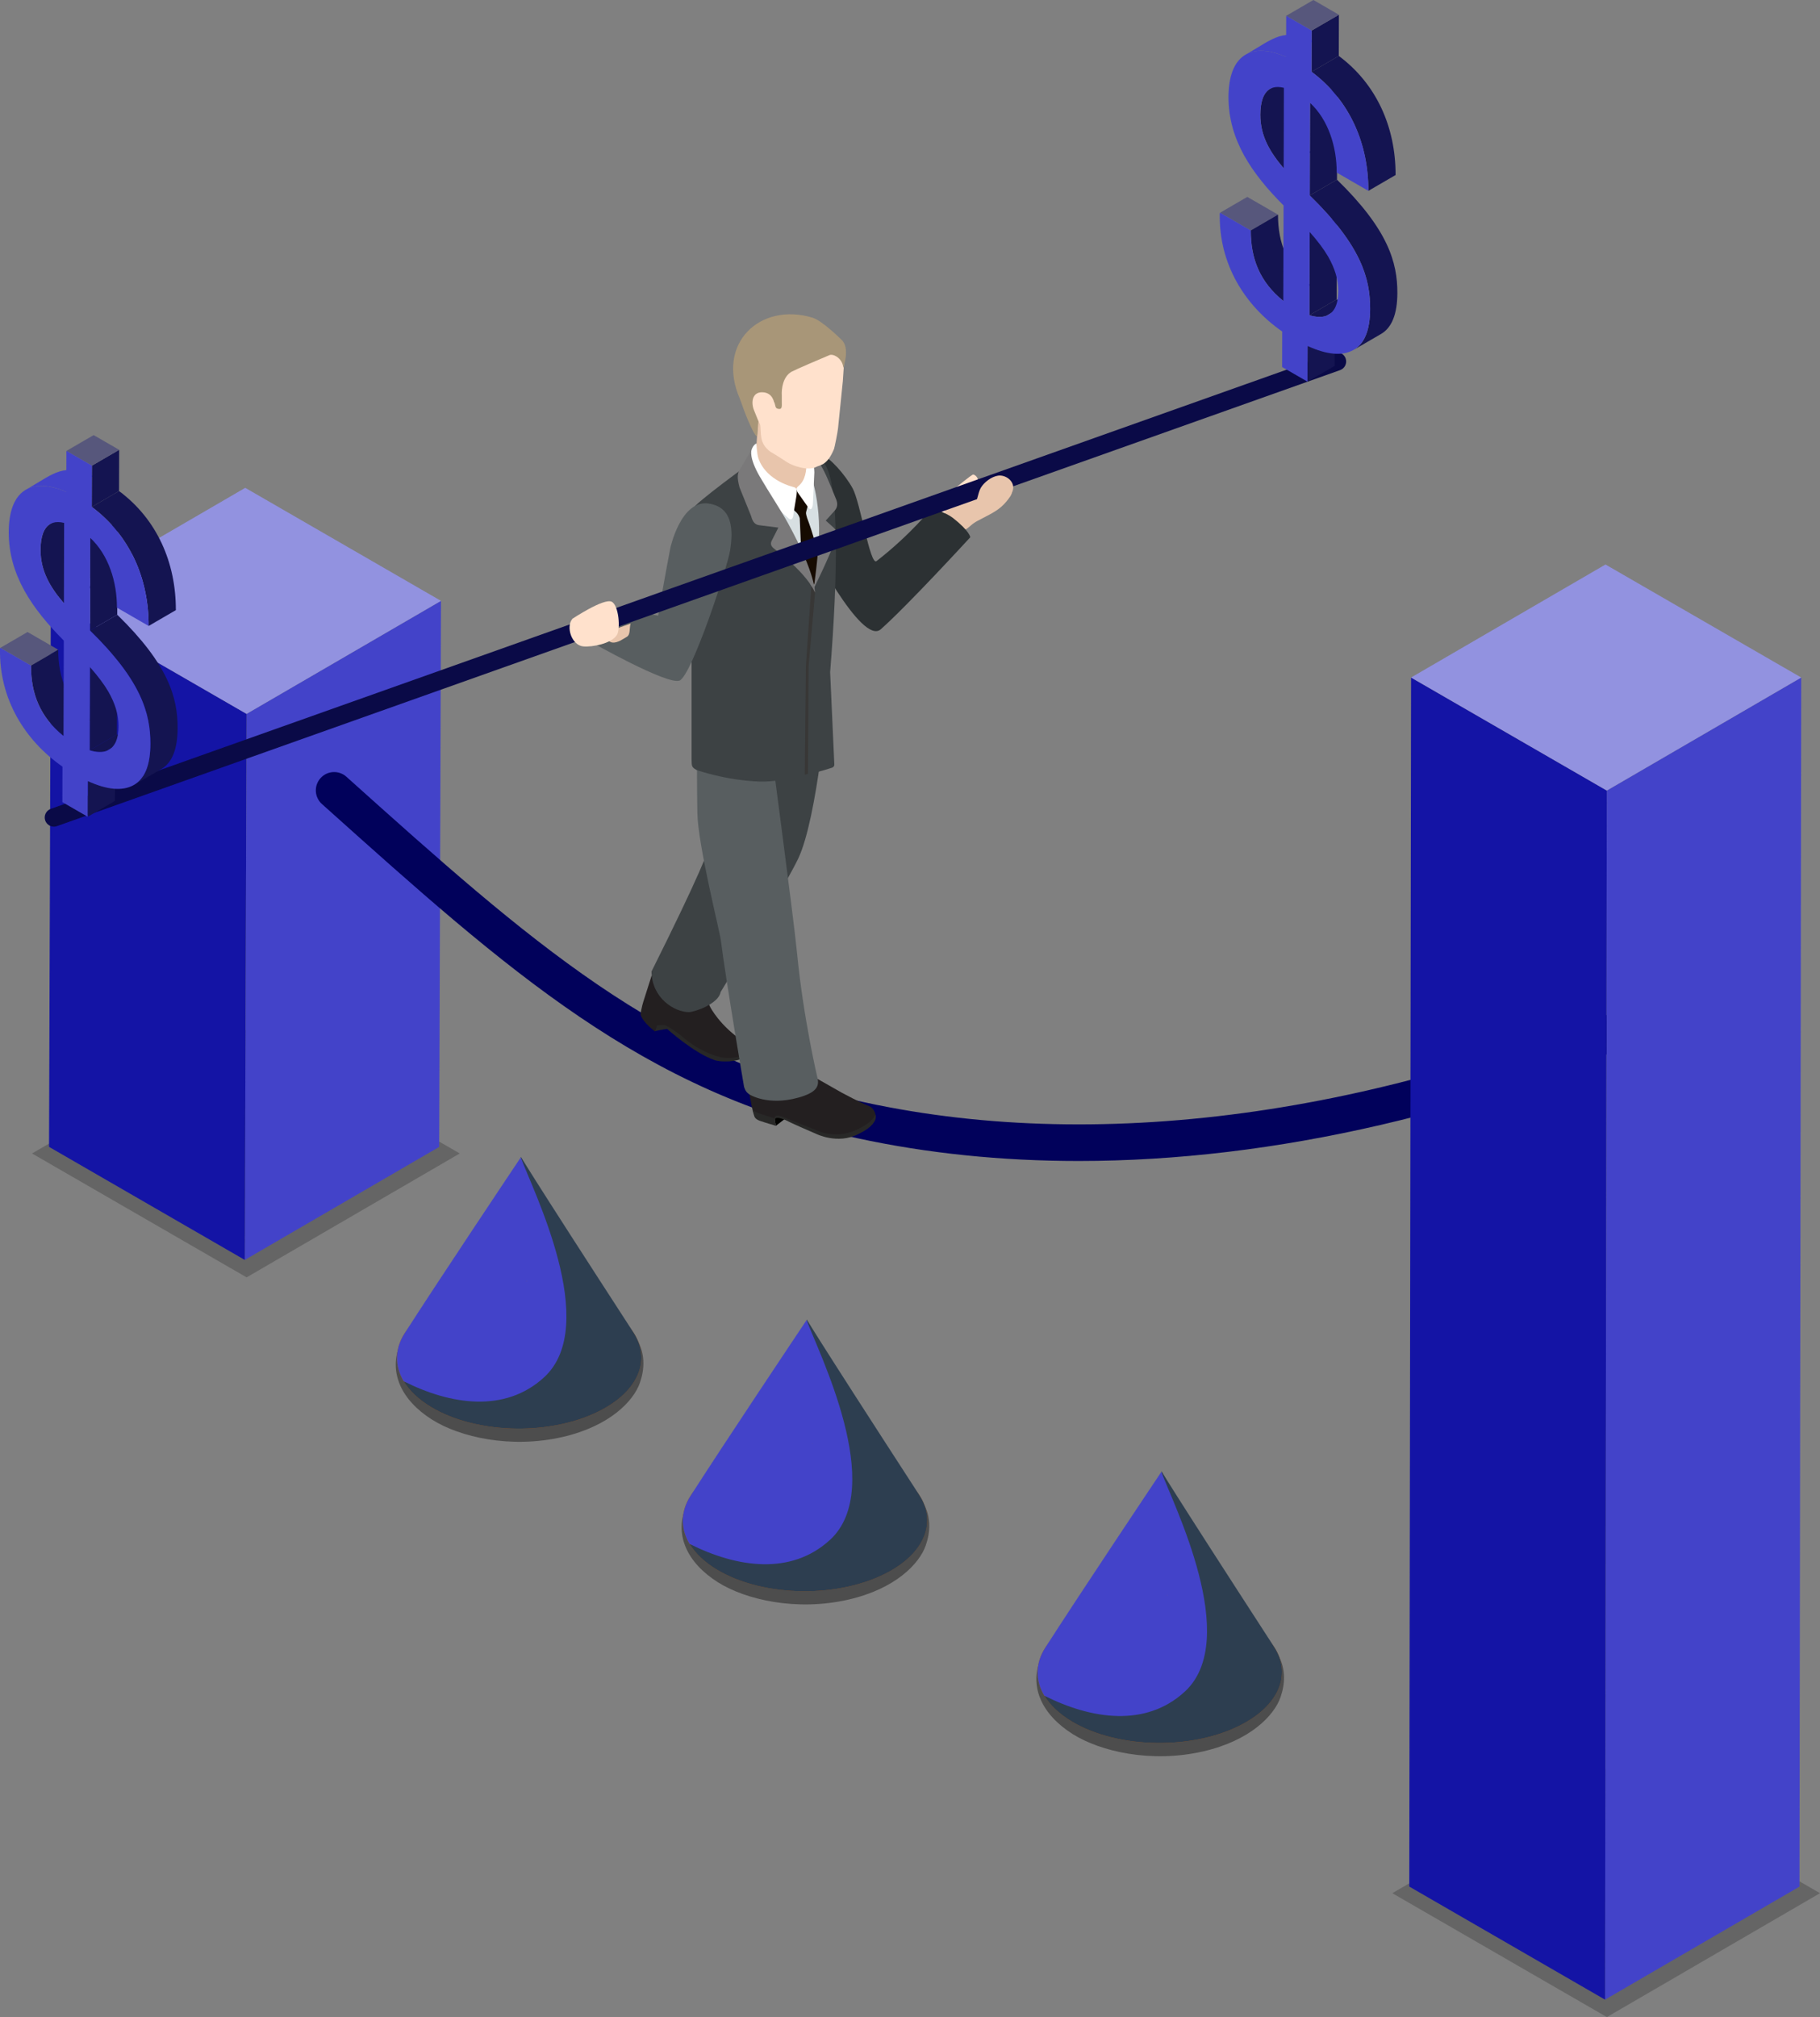<svg xmlns="http://www.w3.org/2000/svg" viewBox="0 0 595.94 660.33"><rect x="0" y="0" width="595.94" height="660.33" fill="#808080" stroke="none"/><defs><style>.cls-1{fill:#4343c9;}.cls-1,.cls-2,.cls-3,.cls-4,.cls-5,.cls-6,.cls-7,.cls-8,.cls-9,.cls-10,.cls-11,.cls-12,.cls-13,.cls-14,.cls-15,.cls-16,.cls-17,.cls-18,.cls-19,.cls-20,.cls-21,.cls-22,.cls-23,.cls-24,.cls-25{stroke-width:0px;}.cls-2{fill:#3d4244;}.cls-3{fill:#000;}.cls-4{fill:#a0611c;}.cls-26{isolation:isolate;}.cls-5{fill:#d7dfe2;}.cls-6{fill:#0a0a47;}.cls-7{fill:#383736;}.cls-8{fill:#1414a5;}.cls-9{fill:#57577c;}.cls-27{opacity:.4;}.cls-28{mix-blend-mode:multiply;opacity:.21;}.cls-10{fill:#a55716;}.cls-11{fill:#282827;}.cls-12{fill:#160b01;}.cls-13{fill:#141451;}.cls-14{fill:#585e60;}.cls-15{fill:#020200;}.cls-16{fill:#9292e0;}.cls-17{fill:#2c3133;}.cls-18{fill:#01015b;}.cls-19{fill:#231f20;}.cls-20{fill:#ffe1cc;}.cls-21{fill:#fff;}.cls-22{fill:#2d3e50;}.cls-23{fill:#7a797a;}.cls-24{fill:#e8c5ac;}.cls-25{fill:#a89678;}</style></defs><g class="cls-26"><g id="GRAPHICS"><g class="cls-28"><polygon class="cls-3" points="150.54 377.61 80.75 418.17 10.49 377.61 80.28 337.05 150.54 377.61"></polygon></g><g class="cls-26"><polygon class="cls-1" points="144.39 196.7 143.81 375.46 80.15 412.46 80.73 233.7 144.39 196.7"></polygon><polygon class="cls-8" points="80.73 233.7 80.15 412.46 16.06 375.45 16.64 196.7 80.73 233.7"></polygon><polygon class="cls-16" points="144.39 196.7 80.73 233.7 16.64 196.7 80.3 159.7 144.39 196.7"></polygon></g><g class="cls-27"><path class="cls-3" d="M351.31,567.72c8.95,5.63,25.59,9.55,42.65,5.63,15.39-3.52,23.26-11.75,25.33-17.74,1.59-4.58,1.53-8.85-.19-12.67-2.64-5.91-6.7-8.92-10.62-11.5-11.25-6.79-27.99-9-42.66-5.63-27.76,6.37-35.49,28.7-14.52,41.91Z"></path></g><path class="cls-10" d="M408.64,531.33c-15.3-9.22-40.64-9.46-56.58-.58-15.95,8.89-16.47,23.57-1.17,32.78,15.3,9.2,40.63,9.46,56.57.57,15.95-8.9,16.47-23.56,1.18-32.77h0Z"></path><path class="cls-22" d="M417.23,539.2c-36.02-55.55-36.85-57.52-36.85-57.52,0,0-.04.05-.1.15,3.78,10.36-22.88,81.07-38.32,73.28,1.83,3.06,4.81,5.94,8.93,8.42,15.3,9.2,40.63,9.46,56.57.57,11.9-6.63,15.22-16.49,9.77-24.9Z"></path><path class="cls-1" d="M387.92,553.82c18.67-17.17-3.87-61.62-7.65-71.98-1.76,2.64-26.88,40.18-38.02,57.58-3.23,5.05-3.34,10.61-.3,15.69,15.44,7.79,33.25,10.39,45.96-1.29Z"></path><path class="cls-4" d="M382.12,522.27c-.51.09.9-.02,0,0h0Z"></path><g class="cls-27"><path class="cls-3" d="M141.55,464.79c8.95,5.63,25.59,9.55,42.65,5.63,15.39-3.52,23.26-11.75,25.33-17.74,1.59-4.58,1.53-8.85-.19-12.67-2.64-5.91-6.7-8.92-10.62-11.5-11.25-6.79-27.99-9-42.66-5.63-27.76,6.37-35.49,28.7-14.52,41.91Z"></path></g><path class="cls-10" d="M198.87,428.41c-15.3-9.22-40.64-9.46-56.58-.58-15.95,8.89-16.47,23.57-1.17,32.78,15.3,9.2,40.63,9.46,56.57.57,15.95-8.9,16.47-23.56,1.18-32.77h0Z"></path><path class="cls-22" d="M207.46,436.28c-36.02-55.55-36.85-57.52-36.85-57.52,0,0-.04.05-.1.15,3.78,10.36-22.88,81.07-38.32,73.28,1.83,3.06,4.81,5.94,8.93,8.42,15.3,9.2,40.63,9.46,56.57.57,11.9-6.63,15.22-16.49,9.77-24.9Z"></path><path class="cls-1" d="M178.16,450.89c18.67-17.17-3.87-61.62-7.65-71.98-1.76,2.64-26.88,40.18-38.02,57.58-3.23,5.05-3.34,10.61-.3,15.69,15.44,7.79,33.25,10.39,45.96-1.29Z"></path><path class="cls-4" d="M172.35,419.34c-.51.09.9-.02,0,0h0Z"></path><g class="cls-27"><path class="cls-3" d="M235.15,518.03c8.95,5.63,25.59,9.55,42.65,5.63,15.39-3.52,23.26-11.75,25.33-17.74,1.59-4.58,1.53-8.85-.19-12.67-2.64-5.91-6.7-8.92-10.62-11.5-11.25-6.79-27.99-9-42.66-5.63-27.76,6.37-35.49,28.7-14.52,41.91Z"></path></g><path class="cls-10" d="M292.47,481.64c-15.3-9.22-40.64-9.46-56.58-.58-15.95,8.89-16.47,23.57-1.17,32.78,15.3,9.2,40.63,9.46,56.57.57,15.95-8.9,16.47-23.56,1.18-32.77h0Z"></path><path class="cls-22" d="M301.07,489.52c-36.02-55.55-36.85-57.52-36.85-57.52,0,0-.04.05-.1.15,3.78,10.36-22.88,81.07-38.32,73.28,1.83,3.06,4.81,5.94,8.93,8.42,15.3,9.2,40.63,9.46,56.57.57,11.9-6.63,15.22-16.49,9.77-24.9Z"></path><path class="cls-1" d="M271.76,504.13c18.67-17.17-3.87-61.62-7.65-71.98-1.76,2.64-26.88,40.18-38.02,57.58-3.23,5.05-3.34,10.61-.3,15.69,15.44,7.79,33.25,10.39,45.96-1.3Z"></path><path class="cls-4" d="M265.95,472.58c-.51.09.9-.02,0,0h0Z"></path><path class="cls-18" d="M353.17,380.07c-25.15,0-49.46-2.47-72.54-7.47-70.25-15.27-113.95-54.46-174.44-108.69l-.78-.7c-2.47-2.21-2.67-6.01-.46-8.47,2.21-2.47,6.01-2.67,8.47-.46l.78.7c59.12,53,101.83,91.3,168.98,105.9,79.18,17.16,173.73,3.45,266.23-38.6,3.02-1.37,6.57-.04,7.95,2.98s.04,6.57-2.98,7.94c-68.04,30.93-137.32,46.87-201.2,46.87Z"></path><path class="cls-20" d="M313.27,170.21c1.91-1.52,2.55-5,1.68-7.05-.3-.71,3.74-2.93,4.87-4.65,1.18-1.81-.53-3.1-1.14-3.17-.48-.05-5.85,4.45-7.24,5.53-4.64,3.61-4.35,5.95-3.49,8,.87,2.05,3.28,2.94,5.31,1.33Z"></path><path class="cls-24" d="M315.54,173.25c.52.61,2.16-1.12,2.87-1.66,1.06-.81,2-1.25,3.23-1.89,3.07-1.61,5.71-2.82,7.93-5.56,2.06-2.54,2.59-3.45-.01-5.83-2.36-2.15-5.15-1.63-8.12-1.07-3.33.62-6.96,2.66-9.08,5.25-1.49,1.81-2.97,3.67-3.17,6.03-.26,3.01,1.53,6.21,5.42,5.32l.96-.59Z"></path><path class="cls-17" d="M311.96,169.5c5.69,4.47,5.74,6.39,5.74,6.39,0,0-20.41,22.25-29.29,30.11-6.32,5.59-23.87-28.95-23.87-28.95,0,0-12.57-17.03-6.62-24.13,1.92-2.3,7-5.01,11.03-4.01,2.62.65,7.76,6.43,10.24,10.96,2.55,4.67,5.73,25.44,7.82,23.82,11.22-8.71,18.05-17.35,18.05-17.35,0,0,4.74,1.48,6.89,3.16Z"></path><polygon class="cls-15" points="258.99 364.76 254.06 368.55 253.16 363.7 258.99 364.76"></polygon><path class="cls-19" d="M263.01,350.55l12.73,7.22s6.4,3.43,8.67,4.25c1.03.37,1.89,1.44,2.18,2.59.18.73.12,1.5-.29,2.13-1.04,1.61-3.49,3.18-5.59,4.08-6.21,2.67-13.52-.14-13.52-.14-1.21-.48-9.39-3.85-10.01-4.19-1.74-.94-3.22-1.17-3.62-.25,0,0,.44,2,.5,2.3l-6.91-3.08s-.82-2.21-1.07-3.56l-1.66-8.96,18.6-2.39Z"></path><path class="cls-11" d="M286.65,364.91c-.95,2.28-4.1,3.97-6.16,4.94-7.24,3.44-13.66-.06-13.66-.06-2.34-.9-8.88-3.55-9.52-3.77,0,0-3.86-1.91-3.68.11.03.34,0,.41.07.8-.02-.2.08-.37.09-.46.18-1.38,4.05.49,4.05.49.58.4,8.08,3.69,9.28,4.18,0,0,7.1,3.63,13.93.13,2.03-1.04,4.59-2.39,5.54-4.68.26-.62.11-1.79.07-1.69Z"></path><path class="cls-11" d="M253.62,366.13s-3.21-1.07-4.29-1.39c-2.53-.74-2.97-1.54-2.97-1.54,0,0,.66,2.53.75,2.47,0,0,.2.7,1.67,1.24,1.33.49,5.28,1.64,5.28,1.64l-.45-2.42Z"></path><path class="cls-19" d="M230.48,325.16l2.02,4.41s3.14,6.32,11.12,11.49c.64.42,1.39,2.61.8,3.81-.23.47-.4.76-.89,1.05-1.77,1.04-5.4,1.3-7.6.72-4.81-1.25-11.06-4.93-11.06-4.93-.83-1-6.62-5.03-6.94-5.66,0,0-2.63-.49-2.7-.34-.15.33-.64,1.68-.73,1.97,0,0-4.11-2.99-4.76-5.61-.03-.13.45-2.71.87-4.02l2.77-8.69,17.11,5.8Z"></path><path class="cls-11" d="M243.87,345.25c-2.2,1.1-5.7,1.37-7.91.84-7.24-1.75-12.59-6.76-12.59-6.76-2.17-1.82-4.85-3.51-5.75-3.74-.58-.14-2.47.1-2.41.06.27-.2-.16.03-.27.41.08-.19.27-.47.23-.39-.32.73-.67,1.94-.67,1.94.1-.15,3.94-.81,3.98-.75,0,0,8.74,7.91,15.59,10.22,2.16.73,7.32.53,9.4-.81.36-.23.99-.94,1-1.62-.07.09-.49.55-.6.6Z"></path><path class="cls-11" d="M221.91,326.36c-.33-.23-2.06-1.51-2.67-2.09-1.66-1.58-2.49-3.23-2.49-3.23,0,0-.3,1.61-.3,1.71-.03,1.79,4.7,5.61,4.7,5.61.06-.21.55-1.47.76-2Z"></path><path class="cls-2" d="M270.98,228.12s-3.27,39.36-9.56,52.84c-3.95,8.45-25.48,43.83-25.48,43.83-.66,3.88-8.65,6.57-10.39,6.55-4.8-.04-12.13-4.63-12.22-13.31,15.37-30.8,19.25-40.45,20.96-46.74,2.24-8.21,2.24-50,2.24-50l34.46,6.83Z"></path><path class="cls-14" d="M251.7,239.14s8.16,61.24,9.28,72.81c2.08,21.56,6.72,41.05,6.72,41.05.64,2.76-.55,4.74-6.34,6.34-10.03,2.78-15.93-1.04-15.93-1.04-1.3-.86-1.46-1.59-1.8-2.52,0,0-5.97-34.97-7.59-47.94-.37-2.99-7.51-31.24-7.69-41.59-.29-16.52,0-31.7,0-31.7l23.35,4.59Z"></path><path class="cls-5" d="M239.83,160.81s5.06-7.72,9.31-9.05c4.26-1.33,17.56.27,17.56.27,0,0,6.12,15.97,6.12,17.03s-5.18,28.74-5.18,28.74l-16.9-15.31-10.91-21.69Z"></path><path class="cls-2" d="M270.46,152.56c-1.84-3.45-6.17-3.91-9.09-3.79,3.39,2.76,7.53,11.31,7.53,23.08,0,6.14-2.41,21.72-2.59,21.36-.17-.34-10.34-23.98-14.65-28.45-.61-.63-6.05-13.12-6.05-13.12,0,0-17.39,12.52-19.16,15.27v81.68c.12,1.87-.25,2.49,1.62,3.48,0,0,9.45,3.42,20.78,3.79,8.95.29,23.64-4.55,23.64-4.55.26-.17.7-.3.7-1.06l-1.37-30.21c2.54-31.76,2.9-59.51-1.35-67.5Z"></path><path class="cls-7" d="M264.56,253.29l.2-35.11,2.14-24.3s-.83-2.21-1.17-2.92l-1.84,26.97-.37,35.66c.3-.06.89-.21,1.04-.3Z"></path><path class="cls-24" d="M264.2,158.17c-6.83,6.29-12.74-2.2-16.83-7.43l1.11-16.92,15.81,5.23-.09,19.12Z"></path><path class="cls-12" d="M264.31,169.68c-.13-.66-.52-1.36-.34-2.12l.61-2.33-2.94-5.01-1.71.22-1.29,5.37,2.19,2c.49.51,1.12,1.52,1.05,2.2l.68,15.53,3.7,6.77s1.79-4.64,1.84-6.39c.18-6.16-3.78-16.24-3.78-16.24Z"></path><path class="cls-23" d="M264.31,152.03l1.2-2.59s1.25.78,1.53,1c1.56,1.21,2.34,2.96,2.92,4.08,1.15,2.23,3.94,9.23,3.94,9.23.53,1.6.13,2.66-.8,3.66l-2.71,3.01,2.44,2.2c1.61,1.24.93,3.58.31,5.21-2.17,5.75-6.69,14.83-6.69,14.83,0,0,1.52-10.83,1.72-17.08.45-14.12-3.85-23.54-3.85-23.54Z"></path><path class="cls-21" d="M261.29,159.25c-.94.75-.23,1.77.27,2.49l3.13,4.43c1,1.32,1.46-.16,1.5-1.55l.46-10.02c-.16-5.27-2.42-5.82-2.42-5.82,0,0,.05,1.27-.1,2.89-.19,2.16-.15,5.44-2.84,7.58Z"></path><path class="cls-21" d="M247.69,145.19s.12,3.38.66,4.91c2.64,7.5,11.64,9.38,11.64,9.38,1.05.4,1,.91.82,2.7l-1.07,6.5c-.18,1.71-1.07,1.53-1.75.82,0,0-6.83-5.97-8.75-7.97-4.51-4.71-4.94-8.05-3.25-13.97.59-2.06,1.7-2.37,1.7-2.37Z"></path><path class="cls-23" d="M246.09,147.21l-3.92,6.66s-.69.83-.59,2.65c.07,1.28.59,3.09.59,3.09l3.77,9.32c.6,2.2,1.4,2.93,3.06,3.06l5.86.73-2.08,4.11c-.71,1.31-.25,2.07.86,2.92,11.5,8.82,13.2,14.25,13.2,14.25,0,0,.41-5.81-8.76-22.62-2.34-4.29-6.43-10.42-9.29-15.35-3.73-6.42-2.7-8.82-2.7-8.82Z"></path><path class="cls-20" d="M262.81,113.99h0s-13.68.06-13.68.06l-.22,24.69c.19,1.69.12,3.22.39,4.65.3,1.58,1.02,3.04,2.94,4.49,0,0,2.62,1.52,5.51,3.45,1.7,1.14,6.89,2.91,9.41,1.57,1.42-.76,3.67-.41,5.94-5.94.14-.33,1.18-5.37,1.31-6.8l1.57-15.41.63-9.45-13.81-1.31Z"></path><path class="cls-25" d="M275.46,111.15c3.07,2.61.65,9.34.65,9.29-.08-2.91-3.12-4.77-4.53-4.18-2.76,1.14-11.47,4.89-12.45,5.46-2.79,1.65-3.27,5.56-3.14,7.72v2.16c0,1.12.19,2.4-.91,2.28-1.17-.13-1.07-.58-1.4-1.77,0,0-1.58-3.87-4.66-3.42-2.63.38-.66,6.53-.51,6.84l-.57,7.37c-.3-.08-.8-.44-2.09-3.24-2.37-5.16-2.96-7.66-3.64-9.23-7.8-18.06,6.75-31.62,23.86-26.43,3.2.97,9.4,7.16,9.4,7.16Z"></path><path class="cls-20" d="M249.53,128.42c3.54,0,3.94,3.4,3.94,3.4v7.11s-.17,1.55-1.51,1.82c-2.01.41-2.89-1.35-3.79-3.29-.05-.11-1.2-2.97-1.27-3.14-.99-2.42-.72-5.91,2.63-5.91Z"></path><path class="cls-14" d="M232.16,164.86c-9.27-1.47-12.7,14.69-12.67,14.56,0,0-2.12,10.99-3.98,22.13-4.87-1.11-12.31-1.86-15.65-1.39-2.09.29-6.49,9.92-6.49,9.92,0,0,25.09,14.26,29.14,12.72,3.94-1.5,15.7-37.16,16.54-42.52,1.08-6.8.88-14.19-6.9-15.41Z"></path><path class="cls-6" d="M17.64,270.62c-1.24,0-2.39-.77-2.83-2-.55-1.56.27-3.28,1.83-3.83L436.79,115.51c1.56-.55,3.28.27,3.83,1.83.55,1.56-.27,3.28-1.83,3.83L18.64,270.45c-.33.12-.67.17-1,.17Z"></path><path class="cls-24" d="M318.14,166.37c1.95-1.38,1.89-4.74,3-6.65,1.09-1.86,3.51-3.68,5.63-4,2.38-.36,5.05,1.53,5,3.91-.06,2.85-3.67,5.64-6.24,6.24-1.45.34-3.96,1.41-5.39.63l-2-.12Z"></path><path class="cls-24" d="M206.49,204.16c-.32.84-.21,2.4-.51,3.34-.31.96-.94,1.05-1.88,1.66-.84.54-3.37,2.02-4.74.62-.43-.44.9-1.58,1.05-2.15.26-.97.52-1.28,1.42-1.75.91-.48,4.67-1.72,4.67-1.72Z"></path><path class="cls-20" d="M187.45,202.55c-2.27,2.65-.25,8.69,3.5,9.06,2.98.29,9.32-.93,11.06-3.75,1.21-1.97.61-9.78-1.75-10.89-2.57-1.21-12.81,5.58-12.81,5.58Z"></path><g class="cls-28"><polygon class="cls-3" points="595.94 619.77 526.15 660.33 455.89 619.77 525.68 579.21 595.94 619.77"></polygon></g><g class="cls-26"><polygon class="cls-1" points="589.79 221.8 589.22 617.62 525.55 654.62 526.13 258.8 589.79 221.8"></polygon><polygon class="cls-8" points="526.13 258.8 525.55 654.62 461.46 617.61 462.04 221.8 526.13 258.8"></polygon><polygon class="cls-16" points="589.79 221.8 526.13 258.8 462.04 221.8 525.7 184.8 589.79 221.8"></polygon></g><g class="cls-26"><polygon class="cls-13" points="428.16 113.27 437.07 108.09 437.03 119.77 428.12 124.94 428.16 113.27"></polygon><polygon class="cls-9" points="399.5 69.64 408.41 64.46 418.47 70.26 409.55 75.45 399.5 69.64"></polygon><path class="cls-13" d="M418.47,70.26l-8.91,5.18c-.02,9.09,2.9,16.83,10.65,23.07l8.91-5.18c-7.58-6.11-10.68-13.65-10.65-23.07Z"></path><g class="cls-26"><path class="cls-13" d="M428.76,103.19l8.91-5.18c2.19.66,4.08.76,5.59.17l-8.91,5.18c-1.51.59-3.4.49-5.59-.17h0Z"></path></g><g class="cls-26"><g class="cls-26"><path class="cls-1" d="M434.35,103.36l8.91-5.18c.25-.1.49-.21.72-.35l-8.91,5.18c-.23.13-.47.25-.72.35h0Z"></path></g></g><polygon class="cls-13" points="428.84 75.94 437.75 70.76 437.67 98.01 428.76 103.19 428.84 75.94"></polygon><path class="cls-13" d="M437.78,58.81l-8.91,5.18c16.81,16.41,19.79,27.11,19.77,37.12-.02,6.87-1.8,11.34-5.34,13.4l8.91-5.18c3.54-2.06,5.32-6.53,5.34-13.4.03-10.03-3.04-20.81-19.77-37.12Z"></path><path class="cls-13" d="M424.77,43.76c-4.01-6.92-4.44-17.33.07-19.91-.05.03-8.97,5.21-9.02,5.25-2.08,1.3-3.11,4.11-3.13,8.45-.02,6.98,3.15,12.24,7.64,17.53l8.91-5.18c-1.91-2.26-3.4-4.3-4.47-6.14Z"></path><polygon class="cls-13" points="428.96 33.66 437.87 28.48 437.78 58.81 428.87 63.99 428.96 33.66"></polygon><g class="cls-26"><g class="cls-26"><path class="cls-1" d="M407.89,17.9c9.64-5.61,12.09-8.8,22.13-4.46l-8.91,5.18c-5.52-2.39-9.93-2.63-13.22-.72h0Z"></path></g></g><path class="cls-13" d="M438.37,18.32l-8.91,5.18c12.55,9.31,18.64,23.62,18.6,38.98l8.91-5.18c.04-15.6-6.22-29.8-18.6-38.99Z"></path><polygon class="cls-13" points="429.5 10 438.41 4.83 438.37 18.32 429.46 23.5 429.5 10"></polygon><polygon class="cls-9" points="421.14 5.18 430.06 0 438.41 4.83 429.5 10 421.14 5.18"></polygon><path class="cls-1" d="M448.64,101.11c-.02,6.97-1.85,11.46-5.5,13.48-3.64,2.01-8.64,1.57-14.99-1.32l-.03,11.67-8.3-4.79.03-11.62c-12.23-8.51-20.78-22.04-20.45-38.65l.1-.24,10.05,5.8c-.03,9.25,2.97,16.88,10.65,23.07l.09-31.25c-10.38-10.41-18.07-21.44-18.03-35.54.04-13.49,7.2-18.14,18.85-13.1l.04-13.44,8.35,4.82-.04,13.5c11.53,8.56,18.65,22.23,18.6,38.98l-10.37-5.99c.02-8.28-2.65-17.17-8.73-22.83l-.09,30.32c16.79,16.38,19.79,27.16,19.77,37.12ZM434.35,103.36c2.57-1.01,3.85-3.74,3.86-8.15.01-3.61-1.11-7.35-3.35-11.25-1.42-2.44-3.46-5.13-6.02-8.02l-.08,27.25c2.19.66,4.08.77,5.59.17h0ZM420.33,55.08l.07-26.33c-5.74-1.41-7.7,2.92-7.72,8.81-.02,7.05,3.23,12.32,7.64,17.53h0Z"></path></g><g class="cls-26"><polygon class="cls-13" points="28.76 255.7 37.67 250.53 37.64 262.2 28.73 267.38 28.76 255.7"></polygon><polygon class="cls-9" points=".11 212.08 9.02 206.9 19.07 212.7 10.16 217.88 .11 212.08"></polygon><path class="cls-13" d="M19.07,212.7l-8.91,5.18c-.02,9.09,2.9,16.83,10.65,23.07l8.91-5.18c-7.58-6.11-10.68-13.65-10.65-23.07Z"></path><g class="cls-26"><path class="cls-13" d="M29.37,245.62l8.91-5.18c2.19.66,4.08.76,5.59.17l-8.91,5.18c-1.51.59-3.4.49-5.59-.17h0Z"></path></g><g class="cls-26"><g class="cls-26"><path class="cls-1" d="M34.96,245.8l8.91-5.18c.25-.1.49-.21.72-.35l-8.91,5.18c-.23.13-.47.25-.72.35h0Z"></path></g></g><polygon class="cls-13" points="29.45 218.38 38.36 213.2 38.28 240.45 29.37 245.62 29.45 218.38"></polygon><path class="cls-13" d="M38.39,201.24l-8.91,5.18c16.81,16.41,19.79,27.11,19.77,37.12-.02,6.87-1.8,11.34-5.34,13.4l8.91-5.18c3.54-2.06,5.32-6.53,5.34-13.4.03-10.03-3.04-20.81-19.77-37.12Z"></path><path class="cls-13" d="M25.37,186.2c-4.01-6.92-4.44-17.33.07-19.91-.05.03-8.97,5.21-9.02,5.25-2.08,1.3-3.11,4.11-3.13,8.45-.02,6.98,3.15,12.24,7.64,17.53l8.91-5.18c-1.91-2.26-3.4-4.3-4.47-6.14Z"></path><polygon class="cls-13" points="29.57 176.1 38.48 170.92 38.39 201.24 29.48 206.42 29.57 176.1"></polygon><g class="cls-26"><g class="cls-26"><path class="cls-1" d="M8.5,160.33c9.64-5.61,12.09-8.79,22.13-4.46l-8.91,5.18c-5.52-2.39-9.93-2.63-13.22-.72h0Z"></path></g></g><path class="cls-13" d="M38.98,160.76l-8.91,5.18c12.55,9.31,18.64,23.62,18.6,38.98l8.91-5.18c.04-15.6-6.22-29.8-18.6-38.99Z"></path><polygon class="cls-13" points="30.11 152.44 39.02 147.26 38.98 160.76 30.07 165.94 30.11 152.44"></polygon><polygon class="cls-9" points="21.75 147.62 30.66 142.44 39.02 147.26 30.11 152.44 21.75 147.62"></polygon><path class="cls-1" d="M49.24,243.55c-.02,6.97-1.85,11.46-5.5,13.48-3.64,2.01-8.64,1.57-14.99-1.32l-.03,11.67-8.3-4.79.03-11.62C8.23,242.45-.32,228.93,0,212.32l.1-.24,10.05,5.8c-.03,9.25,2.97,16.88,10.65,23.07l.09-31.25c-10.38-10.41-18.07-21.44-18.03-35.55.04-13.49,7.2-18.14,18.85-13.1l.04-13.44,8.35,4.82-.04,13.5c11.53,8.56,18.65,22.23,18.6,38.98l-10.37-5.99c.02-8.28-2.65-17.17-8.73-22.83l-.09,30.32c16.79,16.38,19.79,27.16,19.77,37.12ZM34.96,245.8c2.57-1.01,3.85-3.74,3.86-8.15.01-3.61-1.11-7.35-3.35-11.25-1.42-2.44-3.46-5.13-6.02-8.02l-.08,27.25c2.19.66,4.08.77,5.59.17h0ZM20.93,197.51l.07-26.33c-5.74-1.41-7.7,2.92-7.72,8.81-.02,7.05,3.23,12.32,7.64,17.53h0Z"></path></g></g></g></svg>